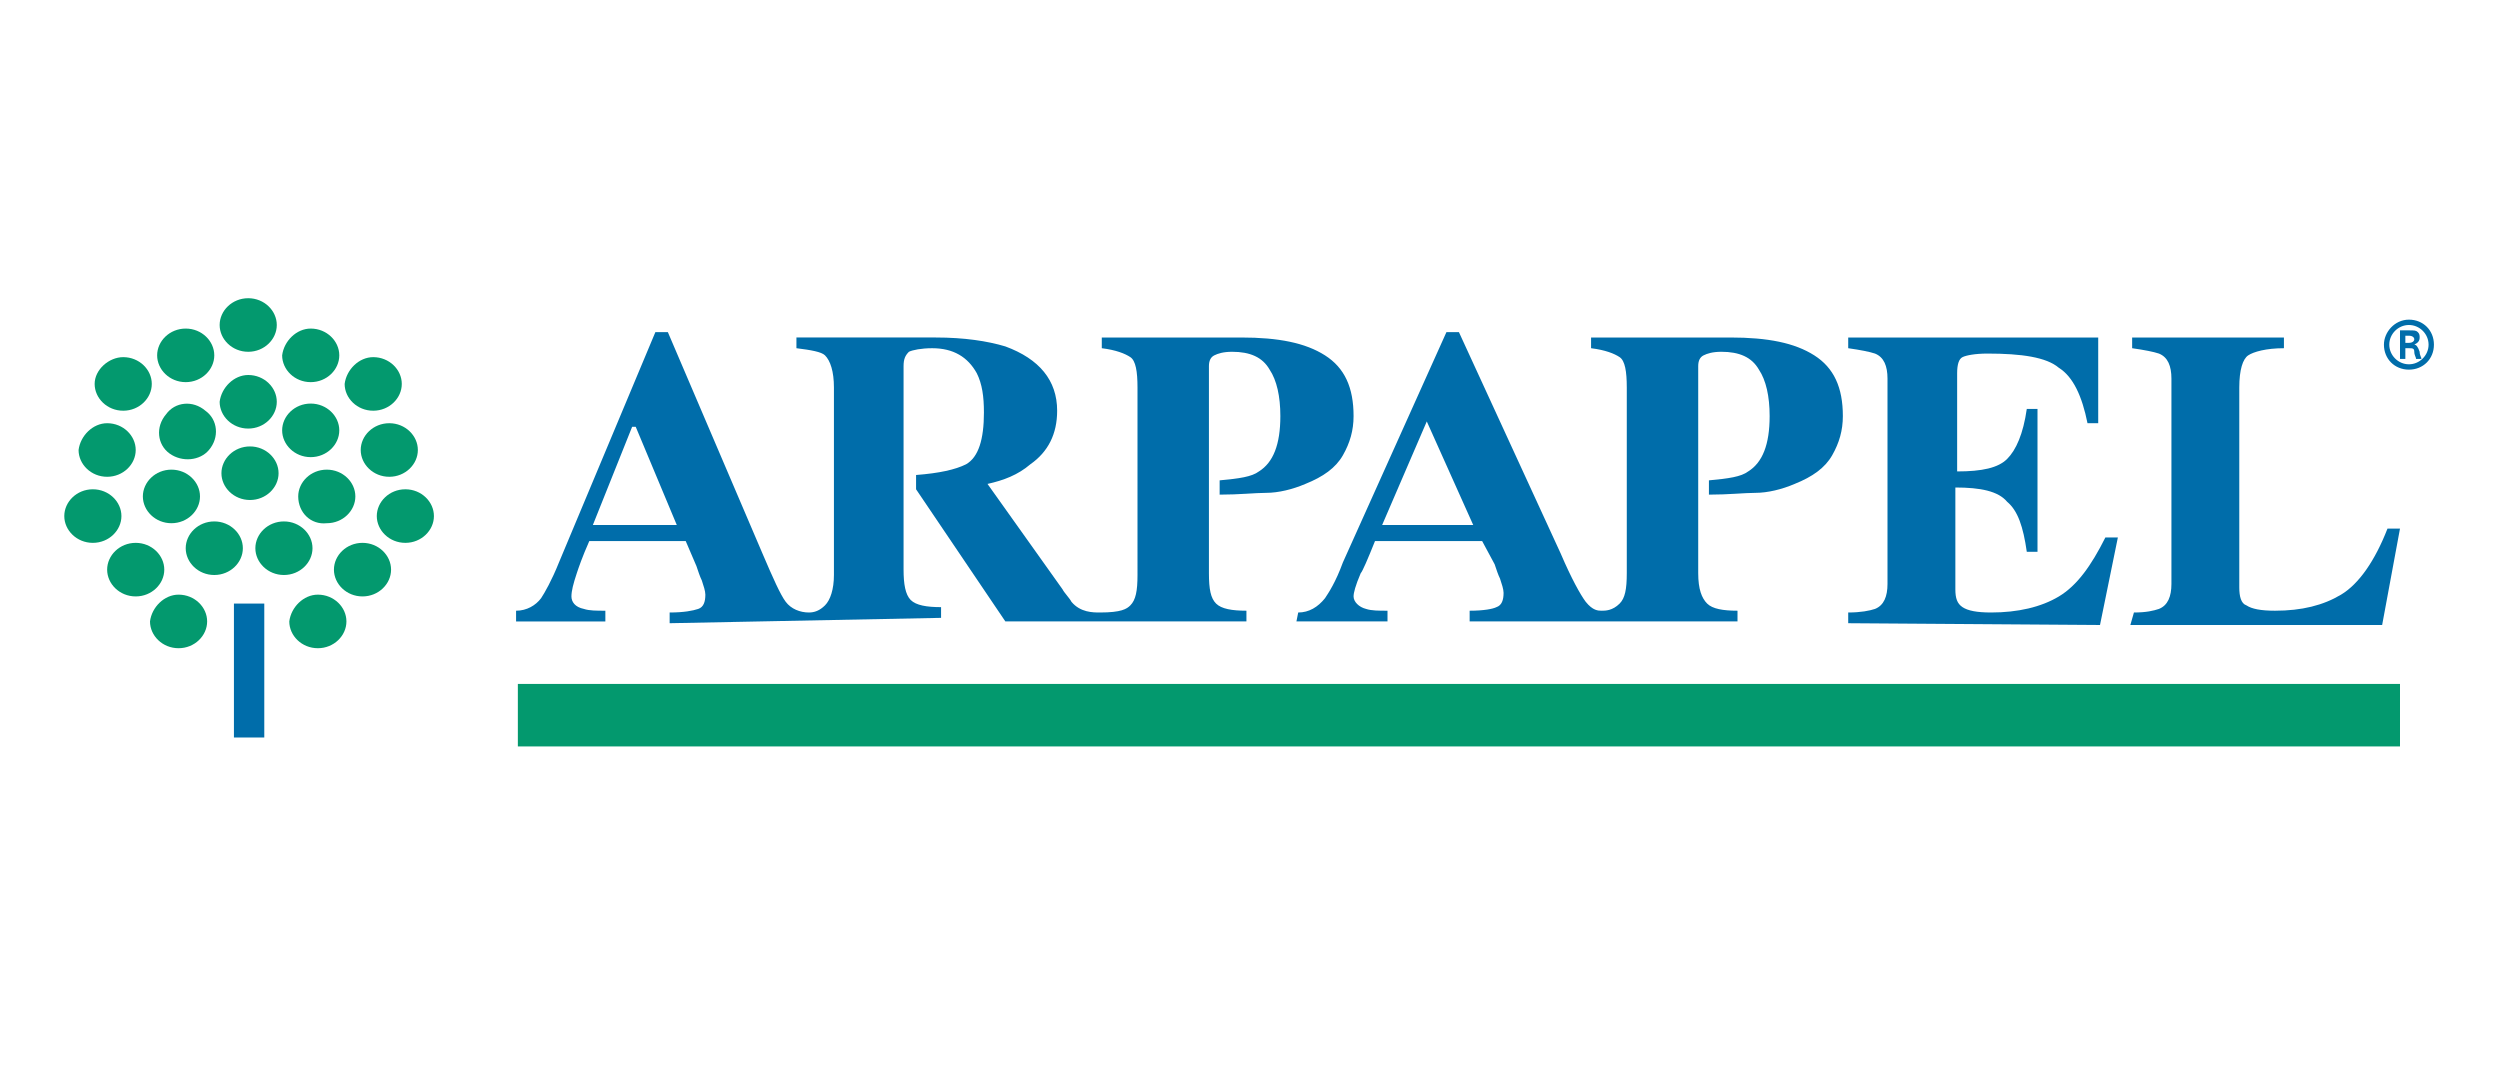 <?xml version="1.0" encoding="utf-8"?>
<!-- Generator: Adobe Illustrator 26.5.0, SVG Export Plug-In . SVG Version: 6.00 Build 0)  -->
<svg version="1.1" id="Capa_1" xmlns="http://www.w3.org/2000/svg" xmlns:xlink="http://www.w3.org/1999/xlink" x="0px" y="0px"
	 viewBox="0 0 140 60" style="enable-background:new 0 0 140 60;" xml:space="preserve">
<style type="text/css">
	.st0{fill:#006DAA;}
	.st1{fill:#03996E;}
</style>
<g>
	<rect x="13.1" y="33.8" class="st0" width="1.7" height="7.5"/>
	<g>
		<path class="st1" d="M10,33.3c0.9,0,1.6,0.7,1.6,1.5c0,0.8-0.7,1.5-1.6,1.5c-0.9,0-1.6-0.7-1.6-1.5C8.5,34,9.2,33.3,10,33.3z"/>
		<path class="st1" d="M7.6,30.4c0.9,0,1.6,0.7,1.6,1.5c0,0.8-0.7,1.5-1.6,1.5c-0.9,0-1.6-0.7-1.6-1.5C6,31.1,6.7,30.4,7.6,30.4z"/>
		<path class="st1" d="M6.9,20c0.9,0,1.6,0.7,1.6,1.5c0,0.8-0.7,1.5-1.6,1.5c-0.9,0-1.6-0.7-1.6-1.5C5.3,20.7,6.1,20,6.9,20z"/>
		<path class="st1" d="M6,23.7c0.9,0,1.6,0.7,1.6,1.5c0,0.8-0.7,1.5-1.6,1.5c-0.9,0-1.6-0.7-1.6-1.5C4.5,24.4,5.2,23.7,6,23.7z"/>
		<path class="st1" d="M10.4,18.4c0.9,0,1.6,0.7,1.6,1.5c0,0.8-0.7,1.5-1.6,1.5c-0.9,0-1.6-0.7-1.6-1.5C8.8,19.1,9.5,18.4,10.4,18.4
			z"/>
		<path class="st1" d="M17.8,33.3c0.9,0,1.6,0.7,1.6,1.5c0,0.8-0.7,1.5-1.6,1.5c-0.9,0-1.6-0.7-1.6-1.5C16.3,34,17,33.3,17.8,33.3z"
			/>
		<path class="st1" d="M22.7,27.4c0.9,0,1.6,0.7,1.6,1.5c0,0.8-0.7,1.5-1.6,1.5c-0.9,0-1.6-0.7-1.6-1.5
			C21.1,28.1,21.8,27.4,22.7,27.4z"/>
		<path class="st1" d="M20.3,30.4c0.9,0,1.6,0.7,1.6,1.5c0,0.8-0.7,1.5-1.6,1.5c-0.9,0-1.6-0.7-1.6-1.5
			C18.7,31.1,19.4,30.4,20.3,30.4z"/>
		<path class="st1" d="M17.4,18.4c0.9,0,1.6,0.7,1.6,1.5s-0.7,1.5-1.6,1.5c-0.9,0-1.6-0.7-1.6-1.5C15.9,19.1,16.6,18.4,17.4,18.4z"
			/>
		<path class="st1" d="M20.9,20c0.9,0,1.6,0.7,1.6,1.5c0,0.8-0.7,1.5-1.6,1.5c-0.9,0-1.6-0.7-1.6-1.5C19.4,20.7,20.1,20,20.9,20z"/>
		<path class="st1" d="M21.8,23.7c0.9,0,1.6,0.7,1.6,1.5c0,0.8-0.7,1.5-1.6,1.5c-0.9,0-1.6-0.7-1.6-1.5
			C20.2,24.4,20.9,23.7,21.8,23.7z"/>
		<path class="st1" d="M5.2,27.4c0.9,0,1.6,0.7,1.6,1.5c0,0.8-0.7,1.5-1.6,1.5c-0.9,0-1.6-0.7-1.6-1.5C3.6,28.1,4.3,27.4,5.2,27.4z"
			/>
		<path class="st1" d="M12,29.2c0.9,0,1.6,0.7,1.6,1.5c0,0.8-0.7,1.5-1.6,1.5c-0.9,0-1.6-0.7-1.6-1.5C10.4,29.9,11.1,29.2,12,29.2z"
			/>
		<path class="st1" d="M9.6,26.3c0.9,0,1.6,0.7,1.6,1.5c0,0.8-0.7,1.5-1.6,1.5c-0.9,0-1.6-0.7-1.6-1.5C8,27,8.7,26.3,9.6,26.3z"/>
		<path class="st1" d="M9.5,25.4c-0.7-0.5-0.8-1.5-0.2-2.2c0.5-0.7,1.5-0.8,2.2-0.2c0.7,0.5,0.8,1.5,0.2,2.2
			C11.2,25.8,10.2,25.9,9.5,25.4z"/>
		<path class="st1" d="M13.9,21c0.9,0,1.6,0.7,1.6,1.5c0,0.8-0.7,1.5-1.6,1.5c-0.9,0-1.6-0.7-1.6-1.5C12.4,21.7,13.1,21,13.9,21z"/>
		<path class="st1" d="M17.4,22.6c0.9,0,1.6,0.7,1.6,1.5c0,0.8-0.7,1.5-1.6,1.5c-0.9,0-1.6-0.7-1.6-1.5
			C15.8,23.3,16.5,22.6,17.4,22.6z"/>
		<path class="st1" d="M16.7,27.8c0-0.8,0.7-1.5,1.6-1.5c0.9,0,1.6,0.7,1.6,1.5c0,0.8-0.7,1.5-1.6,1.5
			C17.4,29.4,16.7,28.7,16.7,27.8z"/>
		<path class="st1" d="M15.9,29.2c0.9,0,1.6,0.7,1.6,1.5c0,0.8-0.7,1.5-1.6,1.5c-0.9,0-1.6-0.7-1.6-1.5C14.3,29.9,15,29.2,15.9,29.2
			z"/>
		<path class="st1" d="M14,25c0.9,0,1.6,0.7,1.6,1.5s-0.7,1.5-1.6,1.5c-0.9,0-1.6-0.7-1.6-1.5S13.1,25,14,25z"/>
		<path class="st1" d="M13.9,16.7c0.9,0,1.6,0.7,1.6,1.5s-0.7,1.5-1.6,1.5c-0.9,0-1.6-0.7-1.6-1.5S13,16.7,13.9,16.7z"/>
	</g>
</g>
<g>
	<g>
		<path class="st0" d="M119.5,34.3c0.7,0,1.1-0.1,1.4-0.2c0.5-0.2,0.7-0.7,0.7-1.4V21.2c0-0.7-0.2-1.2-0.7-1.4
			c-0.3-0.1-0.8-0.2-1.5-0.3v-0.6h8.5v0.6c-1,0-1.7,0.2-2,0.4c-0.3,0.2-0.5,0.8-0.5,1.8v11.2c0,0.5,0.1,0.9,0.4,1
			c0.3,0.2,0.8,0.3,1.6,0.3c1.5,0,2.7-0.3,3.7-0.9c1-0.6,1.9-1.9,2.6-3.7h0.7l-1,5.4h-14.1L119.5,34.3L119.5,34.3z"/>
		<path class="st0" d="M103.5,34.9v-0.6c0.7,0,1.2-0.1,1.5-0.2c0.5-0.2,0.7-0.7,0.7-1.4V21.2c0-0.7-0.2-1.2-0.7-1.4
			c-0.3-0.1-0.8-0.2-1.5-0.3v-0.6h14v4.8h-0.6c-0.3-1.5-0.8-2.6-1.6-3.1c-0.7-0.6-2.1-0.8-4-0.8c-0.7,0-1.2,0.1-1.4,0.2
			c-0.2,0.1-0.3,0.4-0.3,0.9v5.5c1.4,0,2.3-0.2,2.8-0.7c0.5-0.5,0.9-1.4,1.1-2.8h0.6v8h-0.6c-0.2-1.4-0.5-2.3-1.1-2.8
			c-0.5-0.6-1.5-0.8-2.9-0.8v5.7c0,0.5,0.1,0.8,0.4,1c0.3,0.2,0.8,0.3,1.6,0.3c1.5,0,2.8-0.3,3.8-0.9c1-0.6,1.8-1.7,2.6-3.3h0.7
			l-1,4.9L103.5,34.9L103.5,34.9z"/>
		<path class="st0" d="M82.5,29.4l-2.6-5.8l-2.5,5.8H82.5z M72.7,34.3c0.6,0,1.1-0.3,1.5-0.8c0.2-0.3,0.6-0.9,1-2L81,18.6h0.7
			L87.4,31c0.6,1.4,1.1,2.3,1.4,2.7c0.4,0.5,0.7,0.5,0.9,0.5c0.2,0,0.6,0,1-0.4c0.3-0.3,0.4-0.8,0.4-1.7V21.7c0-0.9-0.1-1.5-0.4-1.7
			c-0.3-0.2-0.8-0.4-1.6-0.5v-0.6h7.8c2.1,0,3.6,0.3,4.7,1c1.1,0.7,1.6,1.8,1.6,3.4c0,0.8-0.2,1.5-0.6,2.2c-0.4,0.7-1.1,1.2-2.1,1.6
			c-0.7,0.3-1.5,0.5-2.2,0.5c-0.6,0-1.5,0.1-2.6,0.1v-0.8c1.1-0.1,1.8-0.2,2.2-0.5c0.8-0.5,1.2-1.5,1.2-3.1c0-1.1-0.2-2-0.6-2.6
			c-0.4-0.7-1.1-1-2.1-1c-0.5,0-0.8,0.1-1,0.2c-0.2,0.1-0.3,0.3-0.3,0.6v11.6c0,0.9,0.2,1.4,0.5,1.7c0.3,0.3,0.9,0.4,1.7,0.4v0.6
			h-15v-0.6c0.8,0,1.3-0.1,1.5-0.2c0.3-0.1,0.4-0.4,0.4-0.8c0-0.2-0.1-0.5-0.2-0.8c-0.1-0.2-0.2-0.5-0.3-0.8L83,30.3h-6
			c-0.4,1-0.7,1.7-0.8,1.8c-0.3,0.7-0.4,1.1-0.4,1.3c0,0.3,0.3,0.6,0.7,0.7c0.3,0.1,0.7,0.1,1.2,0.1v0.6h-5.1L72.7,34.3L72.7,34.3
			L72.7,34.3z"/>
		<path class="st0" d="M37.9,29.4l-2.3-5.5h-0.2l-2.2,5.5H37.9z M37.5,34.9v-0.6c0.8,0,1.3-0.1,1.6-0.2c0.3-0.1,0.4-0.4,0.4-0.8
			c0-0.2-0.1-0.5-0.2-0.8c-0.1-0.2-0.2-0.5-0.3-0.8l-0.6-1.4h-5.4c-0.4,0.9-0.6,1.5-0.7,1.8c-0.2,0.6-0.3,1-0.3,1.3
			c0,0.3,0.2,0.6,0.7,0.7c0.3,0.1,0.7,0.1,1.2,0.1v0.6h-5v-0.6c0.6,0,1.1-0.3,1.4-0.7c0.2-0.3,0.6-1,1-2l5.4-12.9h0.7L42.7,31
			c0.6,1.4,1,2.3,1.3,2.7c0.3,0.4,0.8,0.6,1.3,0.6c0.3,0,0.6-0.1,0.9-0.4c0.3-0.3,0.5-0.9,0.5-1.7V21.7c0-0.9-0.2-1.5-0.5-1.8
			c-0.2-0.2-0.8-0.3-1.6-0.4v-0.6h7.8c1.6,0,2.9,0.2,3.9,0.5c1.9,0.7,2.9,1.9,2.9,3.6c0,1.3-0.5,2.3-1.5,3c-0.7,0.6-1.5,0.9-2.4,1.1
			l4.2,5.9c0.1,0.2,0.4,0.5,0.5,0.7c0.5,0.6,1.2,0.6,1.6,0.6c1.2,0,1.5-0.2,1.7-0.4c0.3-0.3,0.4-0.8,0.4-1.7V21.7
			c0-0.9-0.1-1.5-0.4-1.7c-0.3-0.2-0.8-0.4-1.6-0.5v-0.6h7.8c2.1,0,3.6,0.3,4.7,1c1.1,0.7,1.6,1.8,1.6,3.4c0,0.8-0.2,1.5-0.6,2.2
			c-0.4,0.7-1.1,1.2-2.1,1.6c-0.7,0.3-1.5,0.5-2.2,0.5c-0.6,0-1.5,0.1-2.6,0.1v-0.8c1.1-0.1,1.8-0.2,2.2-0.5
			c0.8-0.5,1.2-1.5,1.2-3.1c0-1.1-0.2-2-0.6-2.6c-0.4-0.7-1.1-1-2.1-1c-0.5,0-0.8,0.1-1,0.2c-0.2,0.1-0.3,0.3-0.3,0.6v11.6
			c0,0.9,0.1,1.4,0.4,1.7c0.3,0.3,0.9,0.4,1.7,0.4v0.6H56.3l-5-7.4l0-0.8c1.3-0.1,2.2-0.3,2.8-0.6c0.7-0.4,1-1.4,1-2.9
			c0-0.9-0.1-1.6-0.4-2.2c-0.5-0.9-1.3-1.4-2.5-1.4c-0.6,0-1.1,0.1-1.3,0.2c-0.2,0.2-0.3,0.4-0.3,0.8v11.4c0,0.8,0.1,1.4,0.4,1.7
			c0.3,0.3,0.9,0.4,1.7,0.4v0.6L37.5,34.9L37.5,34.9z"/>
	</g>
	<polygon class="st1" points="29,38.3 134.4,38.3 134.4,41.8 29,41.8 	"/>
</g>
<g>
	<path class="st0" d="M134.9,17.9c0.8,0,1.4,0.6,1.4,1.4c0,0.8-0.6,1.4-1.4,1.4c-0.8,0-1.4-0.6-1.4-1.4
		C133.5,18.6,134.1,17.9,134.9,17.9L134.9,17.9z M134.9,18.2c-0.6,0-1.1,0.5-1.1,1.1c0,0.6,0.5,1.1,1.1,1.1c0.6,0,1.1-0.5,1.1-1.1
		C136,18.7,135.5,18.2,134.9,18.2L134.9,18.2z M134.7,20.1h-0.3v-1.6c0.1,0,0.3,0,0.5,0c0.3,0,0.4,0,0.5,0.1
		c0.1,0.1,0.1,0.2,0.1,0.3c0,0.2-0.1,0.3-0.3,0.4v0c0.1,0,0.2,0.1,0.3,0.4c0,0.2,0.1,0.3,0.1,0.4h-0.3c0-0.1-0.1-0.2-0.1-0.4
		c0-0.2-0.1-0.2-0.3-0.2h-0.2L134.7,20.1L134.7,20.1L134.7,20.1z M134.7,19.2h0.2c0.2,0,0.3-0.1,0.3-0.2c0-0.1-0.1-0.2-0.3-0.2
		c-0.1,0-0.1,0-0.2,0V19.2L134.7,19.2z"/>
</g>
</svg>
